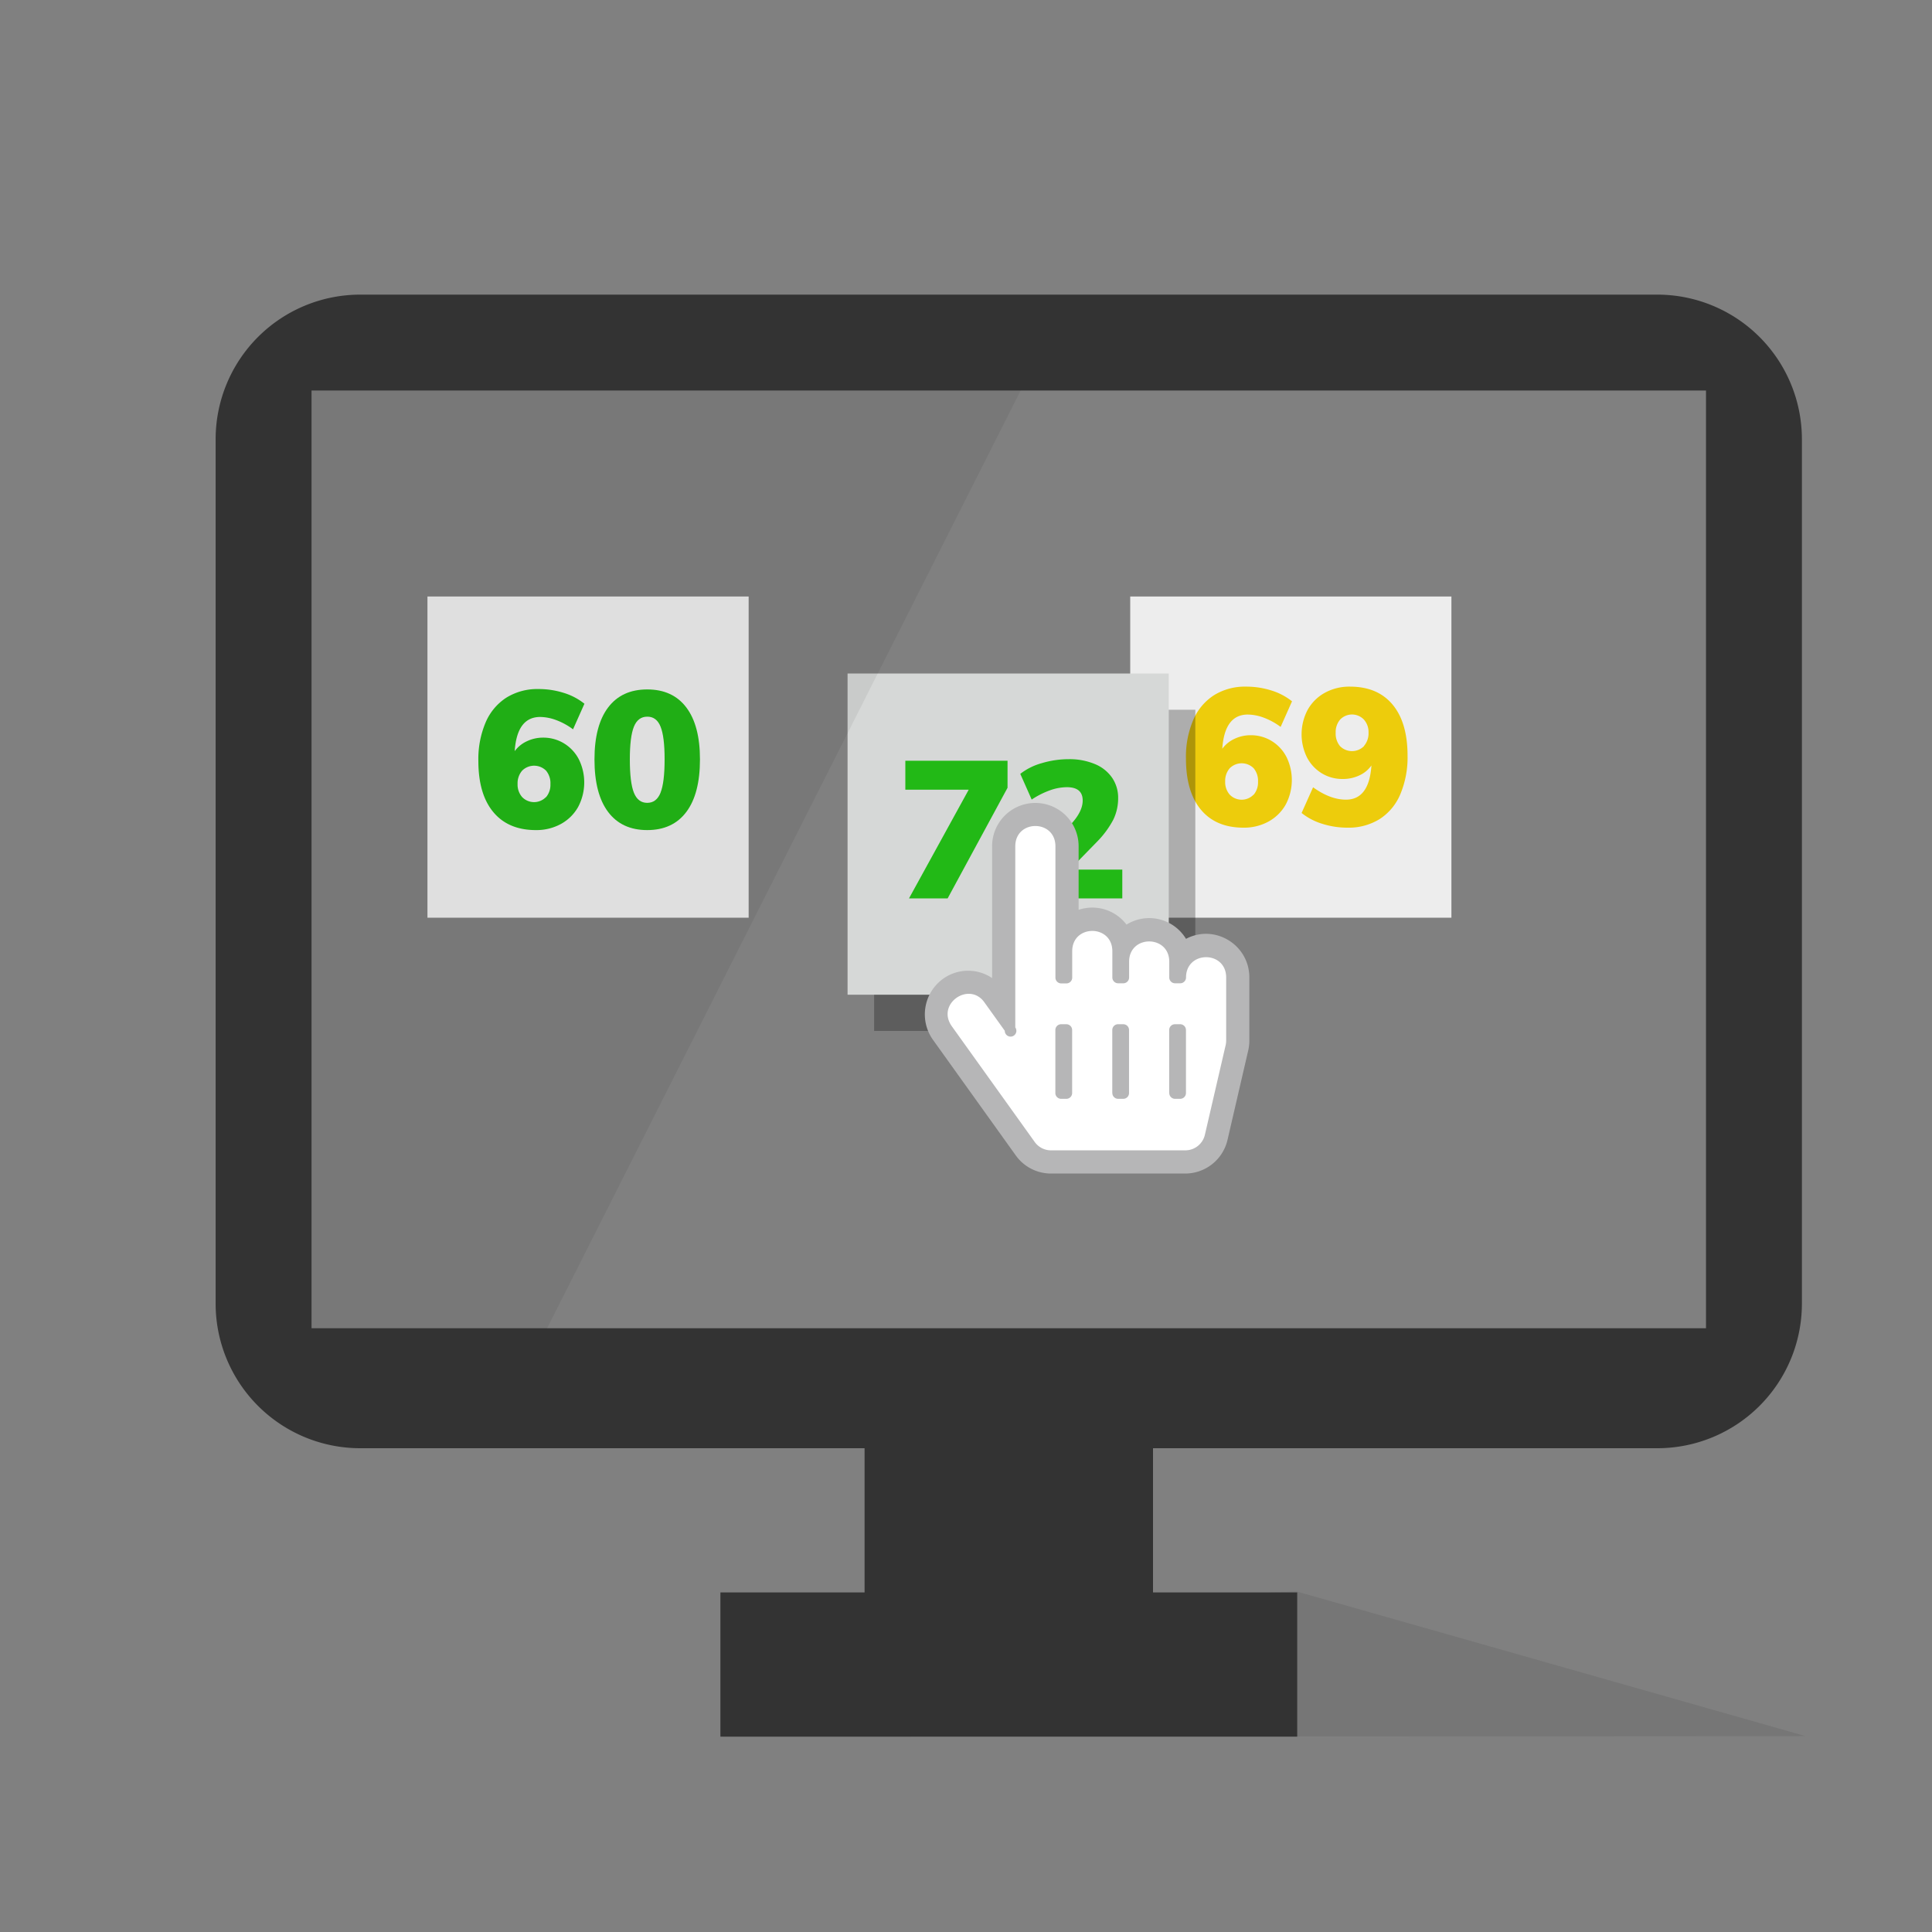 <svg id="dashboard" xmlns="http://www.w3.org/2000/svg" viewBox="0 0 800 800"><rect x="0" y="0" width="800" height="800" fill="#808080" stroke="none"/><title>dashbaord</title><path d="M747.54,718.87c.29.08-448.15.23-448.15.23a1.08,1.08,0,0,1-1.08-1.08V660.54a1.09,1.09,0,0,1,1.15-1.08L385,665h.1l151.78-6C536.94,659,747.54,718.87,747.54,718.87Z" style="opacity:0.08"/><rect x="177" y="247" width="133" height="133" style="fill:#ededed"/><path d="M233.64,307.88a16.7,16.7,0,0,1,6.08,6.6,21.65,21.65,0,0,1-.36,19.72,18.15,18.15,0,0,1-7.12,7,21,21,0,0,1-10.32,2.52q-11.44,0-17.64-7.44t-6.2-21.2a38.82,38.82,0,0,1,3-15.92,22.82,22.82,0,0,1,8.6-10.28A24.25,24.25,0,0,1,223,285.32a34.31,34.31,0,0,1,10.48,1.6A25.67,25.67,0,0,1,242,291.4L237.28,302a27.74,27.74,0,0,0-7.12-3.88,19.58,19.58,0,0,0-6.48-1.24q-9.6,0-10.56,14.16a12.92,12.92,0,0,1,5-4.08,15.37,15.37,0,0,1,6.8-1.52A16.33,16.33,0,0,1,233.64,307.88Zm-7.56,22.24a7.9,7.9,0,0,0,1.84-5.44,8.1,8.1,0,0,0-1.8-5.56,7,7,0,0,0-9.92,0,8,8,0,0,0-1.88,5.52,7.84,7.84,0,0,0,1.88,5.4,6.86,6.86,0,0,0,9.88,0Z" style="fill:#22b916"/><path d="M251.8,336.2q-5.64-7.51-5.64-21.76,0-14,5.64-21.48t16.2-7.48q10.56,0,16.2,7.48t5.64,21.48q0,14.24-5.64,21.76T268,343.72Q257.44,343.72,251.8,336.2Zm21.72-8q1.68-4.2,1.68-13.8,0-9.36-1.68-13.52T268,296.76q-3.84,0-5.52,4.16t-1.68,13.52q0,9.6,1.68,13.8t5.52,4.2Q271.84,332.44,273.52,328.24Z" style="fill:#22b916"/><rect x="468" y="247" width="133" height="133" style="fill:#ededed"/><path d="M526.64,306.88a16.7,16.7,0,0,1,6.08,6.6,21.65,21.65,0,0,1-.36,19.72,18.15,18.15,0,0,1-7.12,7,21,21,0,0,1-10.32,2.52q-11.44,0-17.64-7.44t-6.2-21.2a38.82,38.82,0,0,1,3-15.92,22.82,22.82,0,0,1,8.6-10.28A24.25,24.25,0,0,1,516,284.32a34.31,34.31,0,0,1,10.48,1.6A25.67,25.67,0,0,1,535,290.4L530.28,301a27.74,27.74,0,0,0-7.12-3.88,19.58,19.58,0,0,0-6.48-1.24q-9.6,0-10.56,14.16a12.92,12.92,0,0,1,5-4.08,15.37,15.37,0,0,1,6.8-1.52A16.33,16.33,0,0,1,526.64,306.88Zm-7.56,22.24a7.9,7.9,0,0,0,1.84-5.44,8.1,8.1,0,0,0-1.8-5.56,7,7,0,0,0-9.92,0,8,8,0,0,0-1.88,5.52,7.84,7.84,0,0,0,1.88,5.4,6.86,6.86,0,0,0,9.88,0Z" style="fill:#edcc0c"/><path d="M576.64,291.76q6.2,7.44,6.2,21.2a39.34,39.34,0,0,1-3,15.92,22.56,22.56,0,0,1-8.56,10.28A24.25,24.25,0,0,1,558,342.72a34.31,34.31,0,0,1-10.48-1.6,25.67,25.67,0,0,1-8.56-4.48L543.72,326q7.11,5.12,13.6,5.12,9.6,0,10.56-14.16a12.41,12.41,0,0,1-5,4.12,15.82,15.82,0,0,1-6.88,1.48,16.33,16.33,0,0,1-8.76-2.4,16.7,16.7,0,0,1-6.08-6.6,21.65,21.65,0,0,1,.36-19.72,18.15,18.15,0,0,1,7.12-7A21,21,0,0,1,559,284.32Q570.44,284.32,576.64,291.76ZM564.8,308.88a8,8,0,0,0,1.88-5.52,7.73,7.73,0,0,0-1.92-5.4,6.81,6.81,0,0,0-9.84,0,7.9,7.9,0,0,0-1.84,5.44,8.1,8.1,0,0,0,1.8,5.56,7,7,0,0,0,9.92,0Z" style="fill:#edcc0c"/><rect x="361.96" y="293.89" width="133" height="133" style="opacity:0.27"/><rect x="350.96" y="278.89" width="133" height="133" style="fill:#d6d8d7"/><path d="M374.88,315H417.2v11.2L392.4,372h-16l24.72-45H374.88Z" style="fill:#22b916"/><path d="M464.72,360.08V372H424.56V361l18.56-19.36q5.2-5.44,5.2-10.16,0-5.52-6.56-5.52a21.17,21.17,0,0,0-7.08,1.32,35,35,0,0,0-7.48,3.8l-4.72-10.64A25.51,25.51,0,0,1,431.4,316a38.81,38.81,0,0,1,11.16-1.64,27.23,27.23,0,0,1,10.76,2,16,16,0,0,1,7.12,5.6A14.61,14.61,0,0,1,463,330.4a20.28,20.28,0,0,1-2,9,38.78,38.78,0,0,1-6.68,9.08L443,360.08Z" style="fill:#22b916"/><polygon points="429.29 338.73 421.12 340.89 416.96 347.73 416.12 414.73 402.12 406.73 393.29 410.06 386.46 418.89 394.46 433.56 427.12 478.73 442.96 481.73 470.29 479.39 492.79 480.39 500.46 475.89 506.96 464.06 512.29 431.56 511.62 400.39 506.46 392.06 495.62 391.89 488.12 389.39 475.29 383.73 469.29 384.06 461.79 387.06 459.62 383.23 454.79 379.39 446.96 380.56 443.79 379.56 442.62 367.23 437.62 340.23 429.29 338.73" style="fill:#fff"/><path d="M491.1,388.76a17.81,17.81,0,0,0-24.64-5.91,17.79,17.79,0,0,0-19.83-6.11V350.39a17.91,17.91,0,1,0-35.82,0V405a17.75,17.75,0,0,0-20.51.45,18.16,18.16,0,0,0-3.94,25.17l34.27,47.84a17.91,17.91,0,0,0,14.52,7.48h55.7a18,18,0,0,0,17.44-13.95l8.57-37a18.4,18.4,0,0,0,.47-4.12V404.76c0-13.61-14.4-22.29-26.23-16ZM407.58,415l8.48,11.83a2.4,2.4,0,1,0,4.35-1.39v-75c0-11.2,16.62-11.22,16.62,0v54.37a2.41,2.41,0,0,0,2.4,2.4h2.15a2.41,2.41,0,0,0,2.4-2.4V393.89c0-11.21,16.62-11.22,16.62,0v10.87a2.41,2.41,0,0,0,2.4,2.4h2.14a2.4,2.4,0,0,0,2.4-2.4v-6.52c0-11.21,16.63-11.22,16.63,0v6.52a2.4,2.4,0,0,0,2.4,2.4h2.14a2.41,2.41,0,0,0,2.4-2.4c0-11.2,16.62-11.22,16.62,0v26.09a8.45,8.45,0,0,1-.22,1.95l-8.57,37a8.32,8.32,0,0,1-8.09,6.53h-55.7a8.26,8.26,0,0,1-6.71-3.48L394.16,425c-6.67-9.3,7.14-18.77,13.42-10ZM437,452.6V426.51a2.4,2.4,0,0,1,2.4-2.4h2.15a2.4,2.4,0,0,1,2.4,2.4V452.6a2.4,2.4,0,0,1-2.4,2.4h-2.15A2.4,2.4,0,0,1,437,452.6Zm23.57,0V426.51a2.39,2.39,0,0,1,2.4-2.4h2.14a2.39,2.39,0,0,1,2.4,2.4V452.6a2.39,2.39,0,0,1-2.4,2.4H463A2.39,2.39,0,0,1,460.6,452.6Zm23.57,0V426.51a2.39,2.39,0,0,1,2.4-2.4h2.14a2.4,2.4,0,0,1,2.4,2.4V452.6a2.4,2.4,0,0,1-2.4,2.4h-2.14A2.39,2.39,0,0,1,484.17,452.6Z" style="fill:#b6b6b7"/><polygon points="120 158 425 157 222 559 122 558 120 158" style="opacity:0.06"/><path d="M686.42,122H149a59.89,59.89,0,0,0-59.71,59.71V540A59.9,59.9,0,0,0,149,599.68H358v59.71H298.31V719.1H537.15V659.39H477.44V599.68h209A59.89,59.89,0,0,0,746.13,540V181.71A59.89,59.89,0,0,0,686.42,122Zm20,428H129V161.71H706.42Z" style="fill:#333"/></svg>